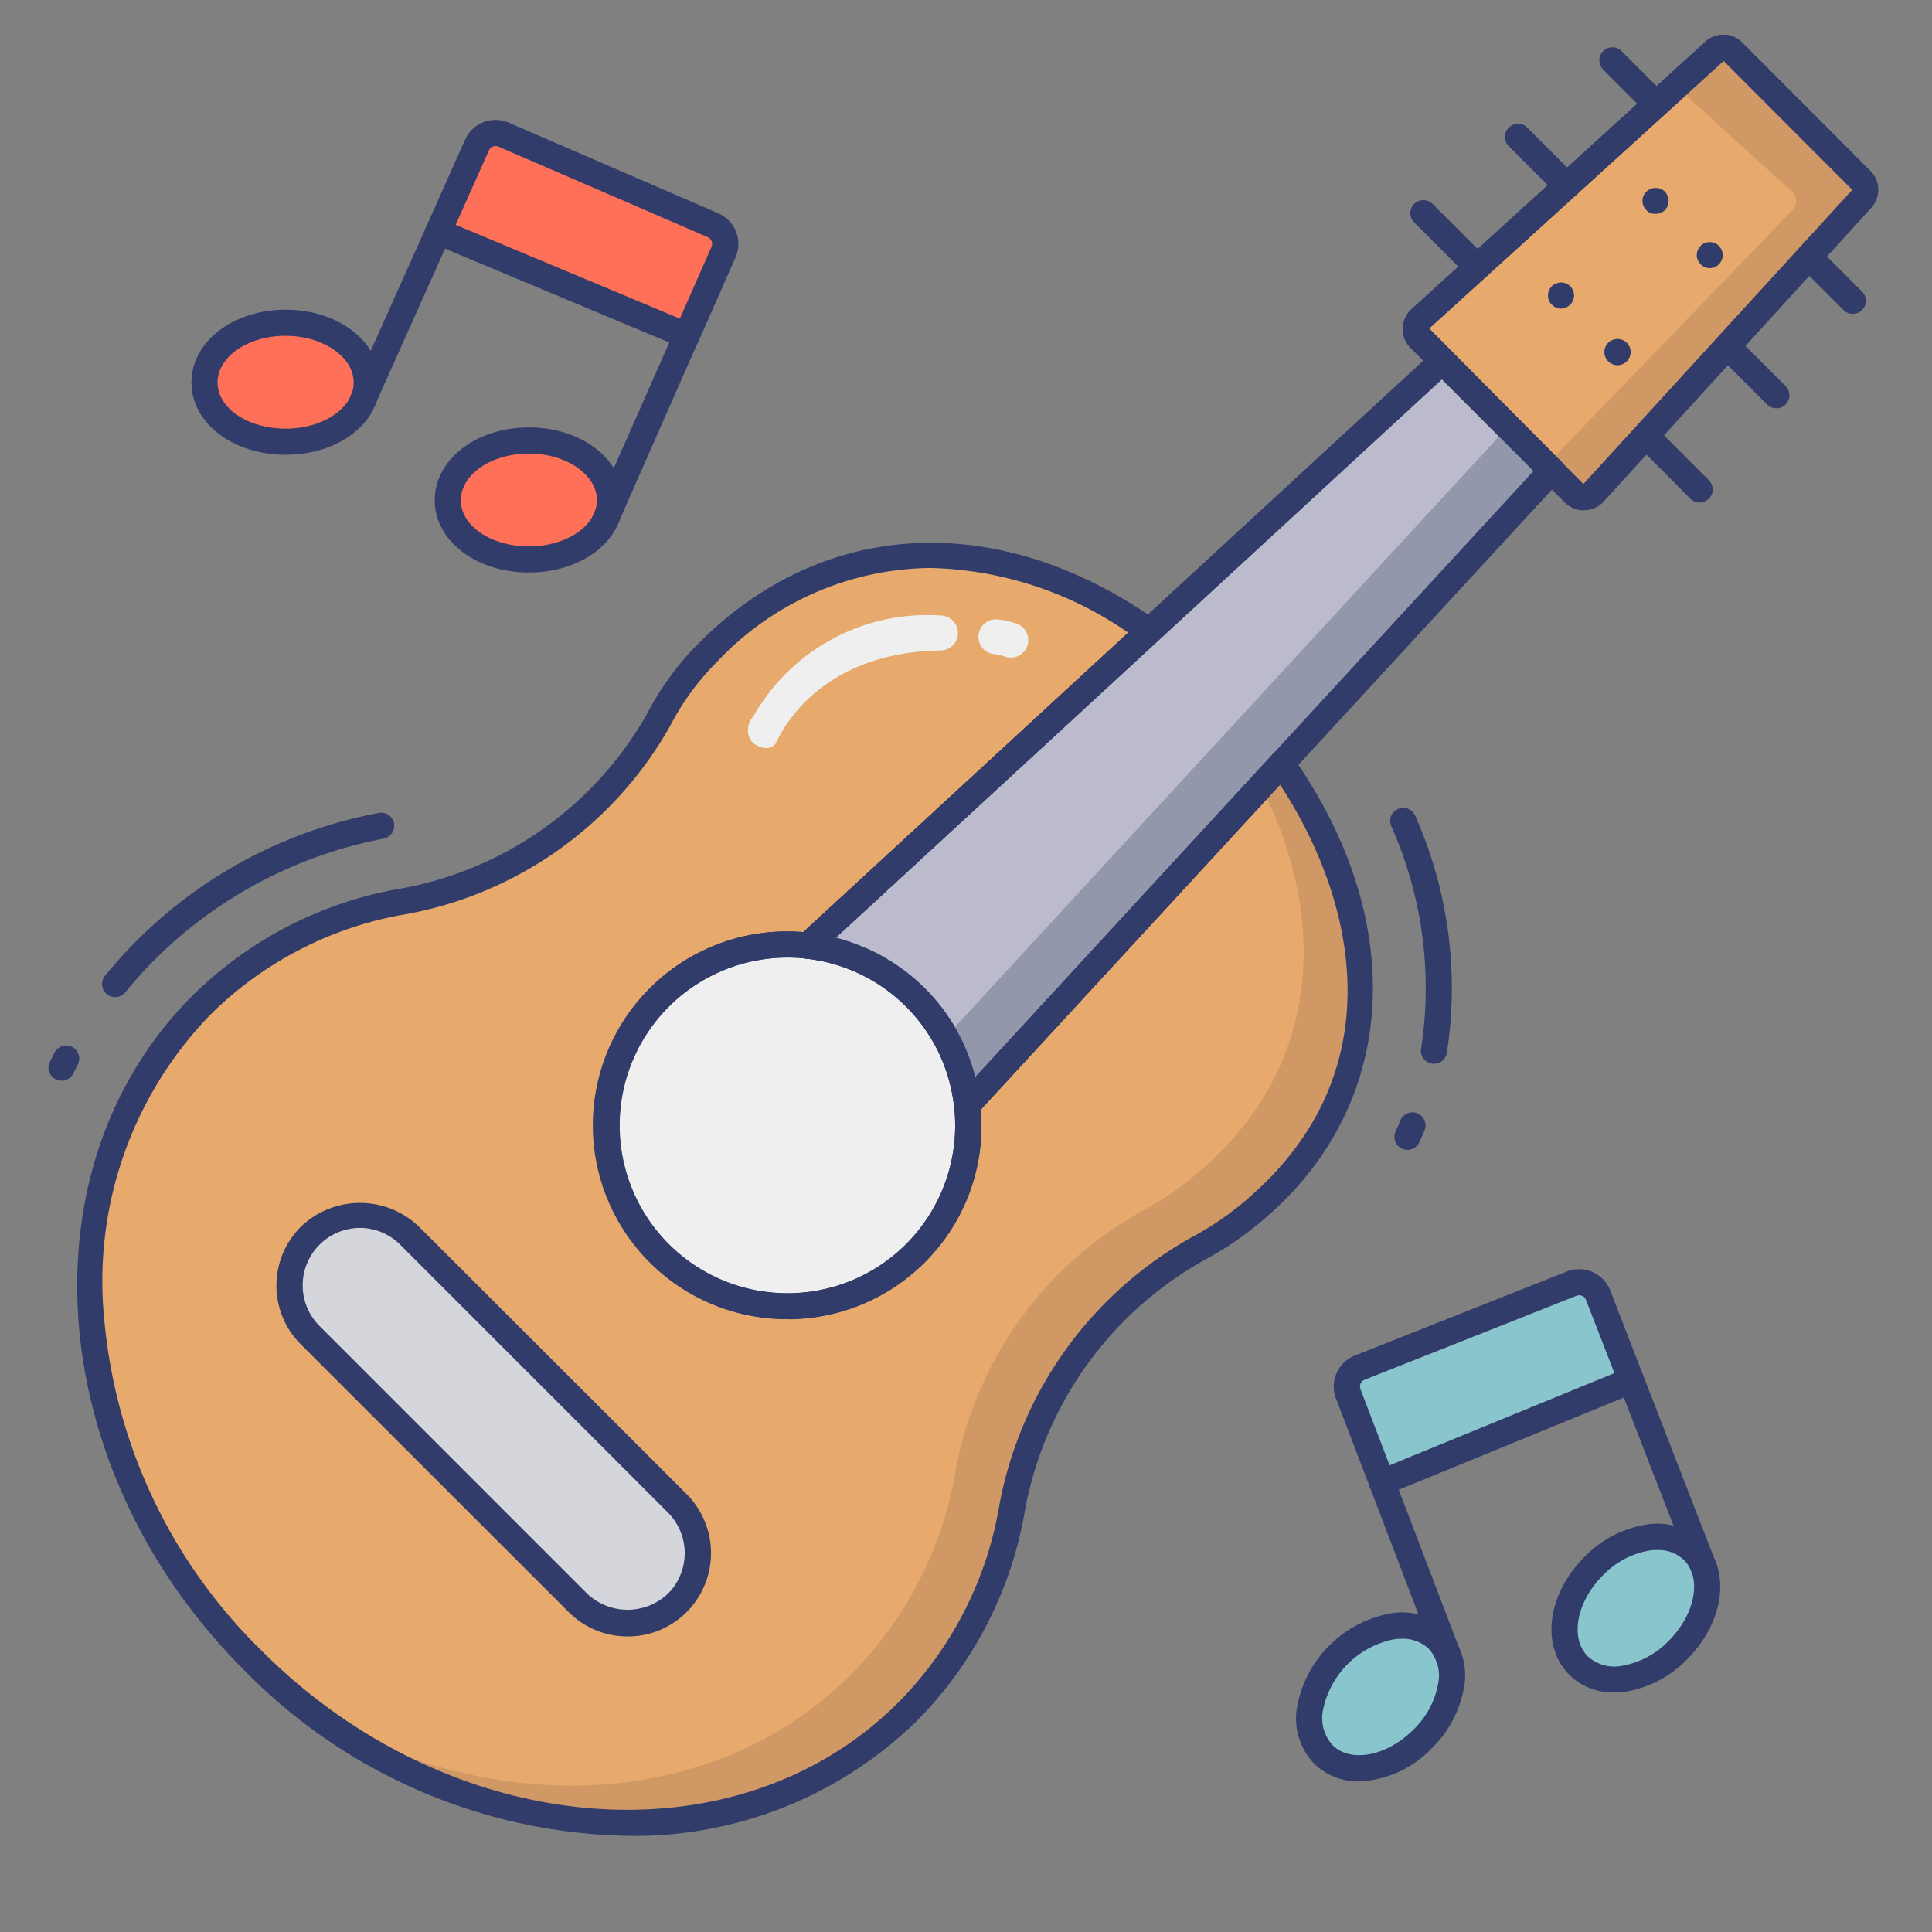 <svg id="color_line" height="512" viewBox="0 0 74 74" width="512" xmlns="http://www.w3.org/2000/svg" data-name="color line"><rect x="0" y="0" width="74" height="74" fill="#808080" stroke="none"/><path d="m4.41 38.191a.5.5 0 0 1 -.388-.815 17.725 17.725 0 0 1 10.478-6.236.5.5 0 1 1 .2.98 16.926 16.926 0 0 0 -8.749 4.613 16.745 16.745 0 0 0 -1.151 1.274.5.5 0 0 1 -.39.184z" fill="#323c6b"/><path d="m2.357 41.393a.494.494 0 0 1 -.222-.052.5.5 0 0 1 -.226-.67l.183-.36a.5.5 0 1 1 .886.465l-.173.34a.5.5 0 0 1 -.448.277z" fill="#323c6b"/><path d="m53.91 44.044a.5.5 0 0 1 -.455-.708c.064-.141.125-.281.184-.423a.5.5 0 1 1 .923.385q-.094.227-.2.453a.5.5 0 0 1 -.452.293z" fill="#323c6b"/><path d="m54.925 40.745a.508.508 0 0 1 -.085-.007.5.5 0 0 1 -.408-.577 15.245 15.245 0 0 0 -1.14-8.51.5.5 0 1 1 .92-.391 16.227 16.227 0 0 1 1.205 9.069.5.5 0 0 1 -.492.416z" fill="#323c6b"/><path d="m48.324 46.112a12.1 12.1 0 0 1 -2.24 1.61 14.3 14.3 0 0 0 -7.31 10.01 14.449 14.449 0 0 1 -4.01 7.83c-6.39 6.39-17.61 5.5-25.08-1.97s-8.36-18.7-1.97-25.09a14.405 14.405 0 0 1 7.47-3.93 14.122 14.122 0 0 0 10.02-6.96 10.536 10.536 0 0 1 1.95-2.66c4.98-4.98 11.45-4.59 16.86-.78l-13.07 12.05h-.01a6.93 6.93 0 1 0 6.11 6.11l12.05-13.08c3.87 5.5 4.406 12.24-.77 16.86z" fill="#e7aa6c"/><path d="m48.927 28.825-.83.9c2.742 5.091 2.657 10.859-1.94 14.959a12.1 12.1 0 0 1 -2.24 1.61 14.3 14.3 0 0 0 -7.31 10.01 14.449 14.449 0 0 1 -4.01 7.83c-4.685 4.685-11.962 5.441-18.458 2.576 6.951 4 15.286 3.6 20.458-1.576a14.449 14.449 0 0 0 4.01-7.83 14.3 14.3 0 0 1 7.31-10.01 12.1 12.1 0 0 0 2.24-1.61c5.18-4.619 4.643-11.359.77-16.859z" fill="#d09865"/><path d="m44.023 24.682a.517.517 0 0 1 -.51-.51.5.5 0 1 1 .51.51z" fill="#323c6b"/><path d="m49.094 29.752a.517.517 0 0 1 -.51-.51.505.505 0 1 1 .51.51z" fill="#323c6b"/><path d="m25.944 61.392a2.7 2.7 0 0 1 -3.81 0l-10.25-10.25a2.694 2.694 0 1 1 3.81-3.81l10.25 10.25a2.7 2.7 0 0 1 0 3.81z" fill="#d5d6db"/><path d="m24.039 62.679a3.171 3.171 0 0 1 -2.258-.934l-10.251-10.245a3.18 3.18 0 0 1 0-4.519 3.265 3.265 0 0 1 4.515 0l10.255 10.248a3.2 3.2 0 0 1 0 4.517 3.171 3.171 0 0 1 -2.261.933zm-10.255-15.647a2.2 2.2 0 0 0 -1.548 3.754l10.251 10.252a2.25 2.25 0 0 0 3.1 0 2.2 2.2 0 0 0 0-3.1l-10.247-10.252a2.189 2.189 0 0 0 -1.556-.654z" fill="#323c6b"/><path d="m35.064 48a6.93 6.93 0 1 1 -4.13-11.78h.01a6.949 6.949 0 0 1 4.12 1.98 6.946 6.946 0 0 1 0 9.8z" fill="#eeefee"/><path d="m30.164 50.528a7.425 7.425 0 1 1 .827-14.8 7.5 7.5 0 0 1 4.425 2.122 7.427 7.427 0 0 1 -5.252 12.682zm-.011-13.852a6.428 6.428 0 1 0 4.557 10.972 6.447 6.447 0 0 0 0-9.092 6.41 6.41 0 0 0 -3.824-1.838 6.536 6.536 0 0 0 -.734-.041z" fill="#323c6b"/><path d="m71.3 7.622-2.02 2.22-3.12 3.42-3.12 3.43-1.99 2.18a.528.528 0 0 1 -.76.02l-.86-.87-5.05-5.05a.529.529 0 0 1 .02-.76l2.18-1.98 3.43-3.12 3.43-3.12 2.21-2.02a.526.526 0 0 1 .72.01l4.91 4.92a.516.516 0 0 1 .02.72z" fill="#e7aa6c"/><path d="m60.666 19.543a1.032 1.032 0 0 1 -.717-.291l-5.919-5.927a1.008 1.008 0 0 1 -.3-.73 1.04 1.04 0 0 1 .327-.745l11.259-10.25a1.021 1.021 0 0 1 1.4.017l4.92 4.93a1.019 1.019 0 0 1 .037 1.408l-10.25 11.25a1.013 1.013 0 0 1 -.72.334zm5.354-17.208-11.28 10.247 5.909 5.958 10.284-11.254a.02.02 0 0 0 .006-.021z" fill="#323c6b"/><path d="m71.284 6.9-4.91-4.92a.526.526 0 0 0 -.72-.01l-1.459 1.335 4.436 4.029a.516.516 0 0 1 .02.72l-9.425 9.76 1.067 1.077a.528.528 0 0 0 .76-.02l10.247-11.249a.516.516 0 0 0 -.016-.722z" fill="#d09865"/><path d="m59.434 18.022-22.39 24.31a6.809 6.809 0 0 0 -1.98-4.13 6.949 6.949 0 0 0 -4.12-1.98l24.3-22.39z" fill="#bbbbcd"/><path d="m37.043 42.832a.5.5 0 0 1 -.5-.447 6.345 6.345 0 0 0 -1.835-3.828 6.41 6.41 0 0 0 -3.824-1.838.5.5 0 0 1 -.283-.864l24.3-22.39a.5.5 0 0 1 .692.014l4.19 4.19a.5.5 0 0 1 .014.692l-22.39 24.31a.5.5 0 0 1 -.364.161zm-5.027-6.919a7.517 7.517 0 0 1 3.4 1.934 7.346 7.346 0 0 1 1.942 3.407l21.383-23.218-3.511-3.511z" fill="#323c6b"/><path d="m33.387 36.525a6.948 6.948 0 0 0 -1.544-1.132l-.9.829a6.936 6.936 0 0 1 3.226 1.233 6.818 6.818 0 0 0 -.782-.93z" fill="#bbbbcd"/><path d="m57.757 16.345-21.557 23.401a6.834 6.834 0 0 1 .839 2.586l22.39-24.31z" fill="#9297ab"/><g fill="#323c6b"><path d="m70.966 12.021a.5.5 0 0 1 -.354-.146l-1.688-1.688a.5.5 0 0 1 .707-.707l1.688 1.688a.5.5 0 0 1 -.354.854z"/><path d="m63.438 4.494a.5.5 0 0 1 -.354-.146l-1.684-1.688a.5.5 0 0 1 .707-.707l1.688 1.688a.5.5 0 0 1 -.354.854z"/><path d="m68.038 15.639a.5.5 0 0 1 -.354-.146l-1.877-1.877a.5.5 0 0 1 .707-.707l1.877 1.877a.5.5 0 0 1 -.354.854z"/><path d="m60.011 7.612a.5.5 0 0 1 -.354-.146l-1.868-1.866a.5.5 0 0 1 .711-.71l1.869 1.869a.5.5 0 0 1 -.354.854z"/><path d="m65.1 19.247a.5.5 0 0 1 -.354-.146l-2.058-2.059a.5.5 0 0 1 .707-.707l2.058 2.059a.5.5 0 0 1 -.354.854z"/><path d="m56.583 10.729a.5.5 0 0 1 -.354-.146l-2.058-2.058a.5.5 0 1 1 .707-.707l2.059 2.058a.5.5 0 0 1 -.354.854z"/><path d="m65.49 10.27a.409.409 0 0 1 -.19-.04.354.354 0 0 1 -.16-.11.483.483 0 0 1 0-.7.353.353 0 0 1 .16-.11.494.494 0 0 1 .54.11.5.5 0 0 1 -.35.85z"/><path d="m63.41 8.19a.438.438 0 0 1 -.35-.14.507.507 0 0 1 -.15-.35.45.45 0 0 1 .04-.2.569.569 0 0 1 .11-.16.513.513 0 0 1 .71 0 .533.533 0 0 1 .1.16.443.443 0 0 1 .04.2.5.5 0 0 1 -.14.35.544.544 0 0 1 -.36.14z"/><path d="m61.96 13.99a.512.512 0 0 1 -.51-.51.509.509 0 0 1 .15-.35.505.505 0 0 1 .86.35.512.512 0 0 1 -.5.51z"/><path d="m59.79 11.82a.4.4 0 0 1 -.19-.04.459.459 0 0 1 -.16-.11.469.469 0 0 1 -.15-.35.507.507 0 0 1 .15-.36.438.438 0 0 1 .16-.1.491.491 0 0 1 .54.1.508.508 0 0 1 .15.36.513.513 0 0 1 -.5.5z"/><path d="m24.028 70.316a21.056 21.056 0 0 1 -14.7-6.371c-7.653-7.655-8.537-19.228-1.968-25.797a14.942 14.942 0 0 1 7.726-4.067 13.627 13.627 0 0 0 9.675-6.7 11.047 11.047 0 0 1 2.039-2.781c4.763-4.763 11.47-5.083 17.5-.835a.5.5 0 0 1 .051.776l-13.07 12.05a.5.5 0 0 1 -.339.132 6.471 6.471 0 0 0 -5.327 1.834 6.43 6.43 0 1 0 10.931 3.835.5.5 0 0 1 .129-.4l12.05-13.08a.494.494 0 0 1 .4-.16.5.5 0 0 1 .376.211c4.4 6.258 4.071 13.135-.846 17.521a12.6 12.6 0 0 1 -2.333 1.675 13.864 13.864 0 0 0 -7.058 9.658 15.008 15.008 0 0 1 -4.15 8.1 15.454 15.454 0 0 1 -11.086 4.399zm11.619-48.561a11.36 11.36 0 0 0 -8.14 3.55 10.05 10.05 0 0 0 -1.858 2.534 14.619 14.619 0 0 1 -10.37 7.224 13.949 13.949 0 0 0 -7.211 3.792 14.653 14.653 0 0 0 -4.068 11.751 20.269 20.269 0 0 0 6.034 12.632c7.263 7.262 18.2 8.147 24.373 1.97a14.013 14.013 0 0 0 3.871-7.563 14.86 14.86 0 0 1 7.559-10.36 11.555 11.555 0 0 0 2.149-1.545c5.278-4.708 4.052-11.085 1.043-15.684l-11.465 12.444a7.337 7.337 0 0 1 -2.147 5.851 7.438 7.438 0 0 1 -10.507 0 7.424 7.424 0 0 1 5.859-12.651l12.443-11.469a13.828 13.828 0 0 0 -7.565-2.476z"/><path d="m37.043 42.832a.5.5 0 0 1 -.5-.447 6.345 6.345 0 0 0 -1.835-3.828 6.41 6.41 0 0 0 -3.824-1.838.5.5 0 0 1 -.283-.864l24.3-22.39a.5.5 0 0 1 .692.014l4.19 4.19a.5.5 0 0 1 .014.692l-22.39 24.31a.5.5 0 0 1 -.364.161zm-5.027-6.919a7.517 7.517 0 0 1 3.4 1.934 7.346 7.346 0 0 1 1.942 3.407l21.383-23.218-3.511-3.511z"/><path d="m60.666 19.543a1.032 1.032 0 0 1 -.717-.291l-5.919-5.927a1.008 1.008 0 0 1 -.3-.73 1.04 1.04 0 0 1 .327-.745l11.26-10.25a1.021 1.021 0 0 1 1.4.017l4.92 4.93a1.019 1.019 0 0 1 .037 1.408l-10.25 11.25a1.015 1.015 0 0 1 -.721.334zm5.354-17.208-11.28 10.247 5.907 5.957 10.286-11.253a.02.02 0 0 0 .006-.021z"/></g><path d="m55.082 62.8c.888.888.623 2.586-.593 3.8s-2.913 1.481-3.8.593-.636-2.6.579-3.814 2.912-1.479 3.814-.579z" fill="#89c5cd"/><path d="m52.06 68.23a2.389 2.389 0 0 1 -1.726-.679 2.509 2.509 0 0 1 -.645-2.219 4.46 4.46 0 0 1 3.527-3.527 2.515 2.515 0 0 1 2.219.645 2.488 2.488 0 0 1 .633 2.208 4.244 4.244 0 0 1 -1.226 2.3 4.049 4.049 0 0 1 -2.782 1.272zm1.635-5.462a2.105 2.105 0 0 0 -.327.026 3.465 3.465 0 0 0 -2.69 2.69 1.538 1.538 0 0 0 .364 1.36c.69.689 2.077.423 3.094-.593a3.241 3.241 0 0 0 .945-1.747 1.519 1.519 0 0 0 -.353-1.347 1.424 1.424 0 0 0 -1.033-.388z" fill="#323c6b"/><path d="m64.858 59.4c.888.888.623 2.586-.593 3.8s-2.913 1.481-3.8.593-.636-2.6.579-3.814 2.913-1.479 3.814-.579z" fill="#89c5cd"/><path d="m61.826 64.824a2.369 2.369 0 0 1 -1.715-.672c-1.105-1.105-.851-3.091.579-4.521a4.231 4.231 0 0 1 2.3-1.225 2.513 2.513 0 0 1 2.219.645c1.1 1.1.837 3.078-.593 4.508a4.245 4.245 0 0 1 -2.3 1.226 3.255 3.255 0 0 1 -.49.039zm1.646-5.456a2.105 2.105 0 0 0 -.327.026 3.226 3.226 0 0 0 -1.748.943c-1.016 1.017-1.276 2.41-.579 3.107a1.514 1.514 0 0 0 1.347.352 3.241 3.241 0 0 0 1.747-.945c1.017-1.017 1.282-2.4.593-3.094a1.424 1.424 0 0 0 -1.034-.388z" fill="#323c6b"/><path d="m62.476 52.872-9.54 3.91-1.3-3.4a.777.777 0 0 1 .45-1l8.1-3.21a.778.778 0 0 1 1.03.45z" fill="#89c5cd"/><path d="m52.936 57.282a.5.5 0 0 1 -.467-.321l-1.3-3.4a1.277 1.277 0 0 1 .741-1.647l8.09-3.206a1.279 1.279 0 0 1 1.684.742l1.257 3.242a.5.5 0 0 1 -.277.644l-9.54 3.91a.5.5 0 0 1 -.188.036zm7.551-7.669a.3.3 0 0 0 -.113.022l-8.1 3.211a.272.272 0 0 0 -.159.146.278.278 0 0 0 -.007.214l1.116 2.918 8.612-3.53-1.086-2.794a.279.279 0 0 0 -.15-.166.276.276 0 0 0 -.113-.021z" fill="#323c6b"/><path d="m55.462 63.936a.465.465 0 0 1 -.423-.26l-.02-.04-2.55-6.675a.5.5 0 1 1 .931-.361l2.53 6.63a.519.519 0 0 1 -.256.656.533.533 0 0 1 -.212.05z" fill="#323c6b"/><path d="m65.3 60.642a.5.5 0 0 1 -.474-.342l-.051-.122-2.765-7.125a.5.5 0 1 1 .933-.361l2.789 7.184c.007.016.033.092.039.108a.5.5 0 0 1 -.474.658z" fill="#323c6b"/><path d="m14.047 14.65c0 1.256-1.388 2.269-3.107 2.269s-3.107-1.012-3.107-2.269c0-1.275 1.388-2.288 3.107-2.288s3.107 1.013 3.107 2.288z" fill="#fe7058"/><path d="m10.94 17.419c-2.022 0-3.607-1.216-3.607-2.769s1.584-2.788 3.607-2.788 3.607 1.225 3.607 2.788-1.585 2.769-3.607 2.769zm0-4.557c-1.438 0-2.607.8-2.607 1.788s1.167 1.769 2.607 1.769 2.607-.793 2.607-1.769-1.17-1.787-2.607-1.787z" fill="#323c6b"/><path d="m23.364 19.159c0 1.256-1.388 2.269-3.107 2.269s-3.107-1.013-3.107-2.269c0-1.275 1.388-2.288 3.107-2.288s3.107 1.013 3.107 2.288z" fill="#fe7058"/><path d="m20.257 21.928c-2.022 0-3.607-1.216-3.607-2.769s1.584-2.788 3.607-2.788 3.607 1.225 3.607 2.788-1.585 2.769-3.607 2.769zm0-4.556c-1.437 0-2.607.8-2.607 1.788s1.169 1.769 2.607 1.769 2.607-.793 2.607-1.769-1.17-1.788-2.607-1.788z" fill="#323c6b"/><path d="m26.3 12.856-9.512-3.981 1.485-3.323a.777.777 0 0 1 1.027-.389l8 3.458a.778.778 0 0 1 .41 1.047z" fill="#fe7058"/><path d="m26.3 13.356a.5.5 0 0 1 -.193-.039l-9.512-3.981a.5.5 0 0 1 -.264-.666l1.485-3.323a1.277 1.277 0 0 1 1.689-.64l7.989 3.454a1.278 1.278 0 0 1 .7.721 1.263 1.263 0 0 1 -.033 1l-1.4 3.18a.5.5 0 0 1 -.461.294zm-8.847-4.745 8.586 3.594 1.209-2.74a.281.281 0 0 0 .011-.224.287.287 0 0 0 -.159-.161l-8-3.459a.277.277 0 0 0 -.372.137z" fill="#323c6b"/><path d="m13.868 15.871a.467.467 0 0 1 -.168-.031.48.48 0 0 1 -.3-.6l.014-.042 2.917-6.523a.5.5 0 0 1 .913.408l-2.9 6.477a.533.533 0 0 1 -.476.311z" fill="#323c6b"/><path d="m23.151 20.491a.5.5 0 0 1 -.447-.724l.05-.122 3.086-6.991a.5.5 0 0 1 .915.4l-3.107 7.056c-.006.016-.041.088-.049.1a.5.5 0 0 1 -.448.281z" fill="#323c6b"/><path d="m39.345 24.748c.006-.016.011-.033.016-.05a.67.67 0 0 0 -.466-.825 3.093 3.093 0 0 0 -.658-.146.67.67 0 0 0 -.216 1.322 2.124 2.124 0 0 1 .515.114.67.67 0 0 0 .809-.415z" fill="#eeefee"/><path d="m36.656 24.463a.665.665 0 0 0 .036-.238.679.679 0 0 0 -.692-.652 7.656 7.656 0 0 0 -7.144 3.864.763.763 0 0 0 -.082.943c.238.283.75.4.944.083.088-.143 1.412-3.466 6.318-3.551a.666.666 0 0 0 .62-.449z" fill="#eeefee"/></svg>